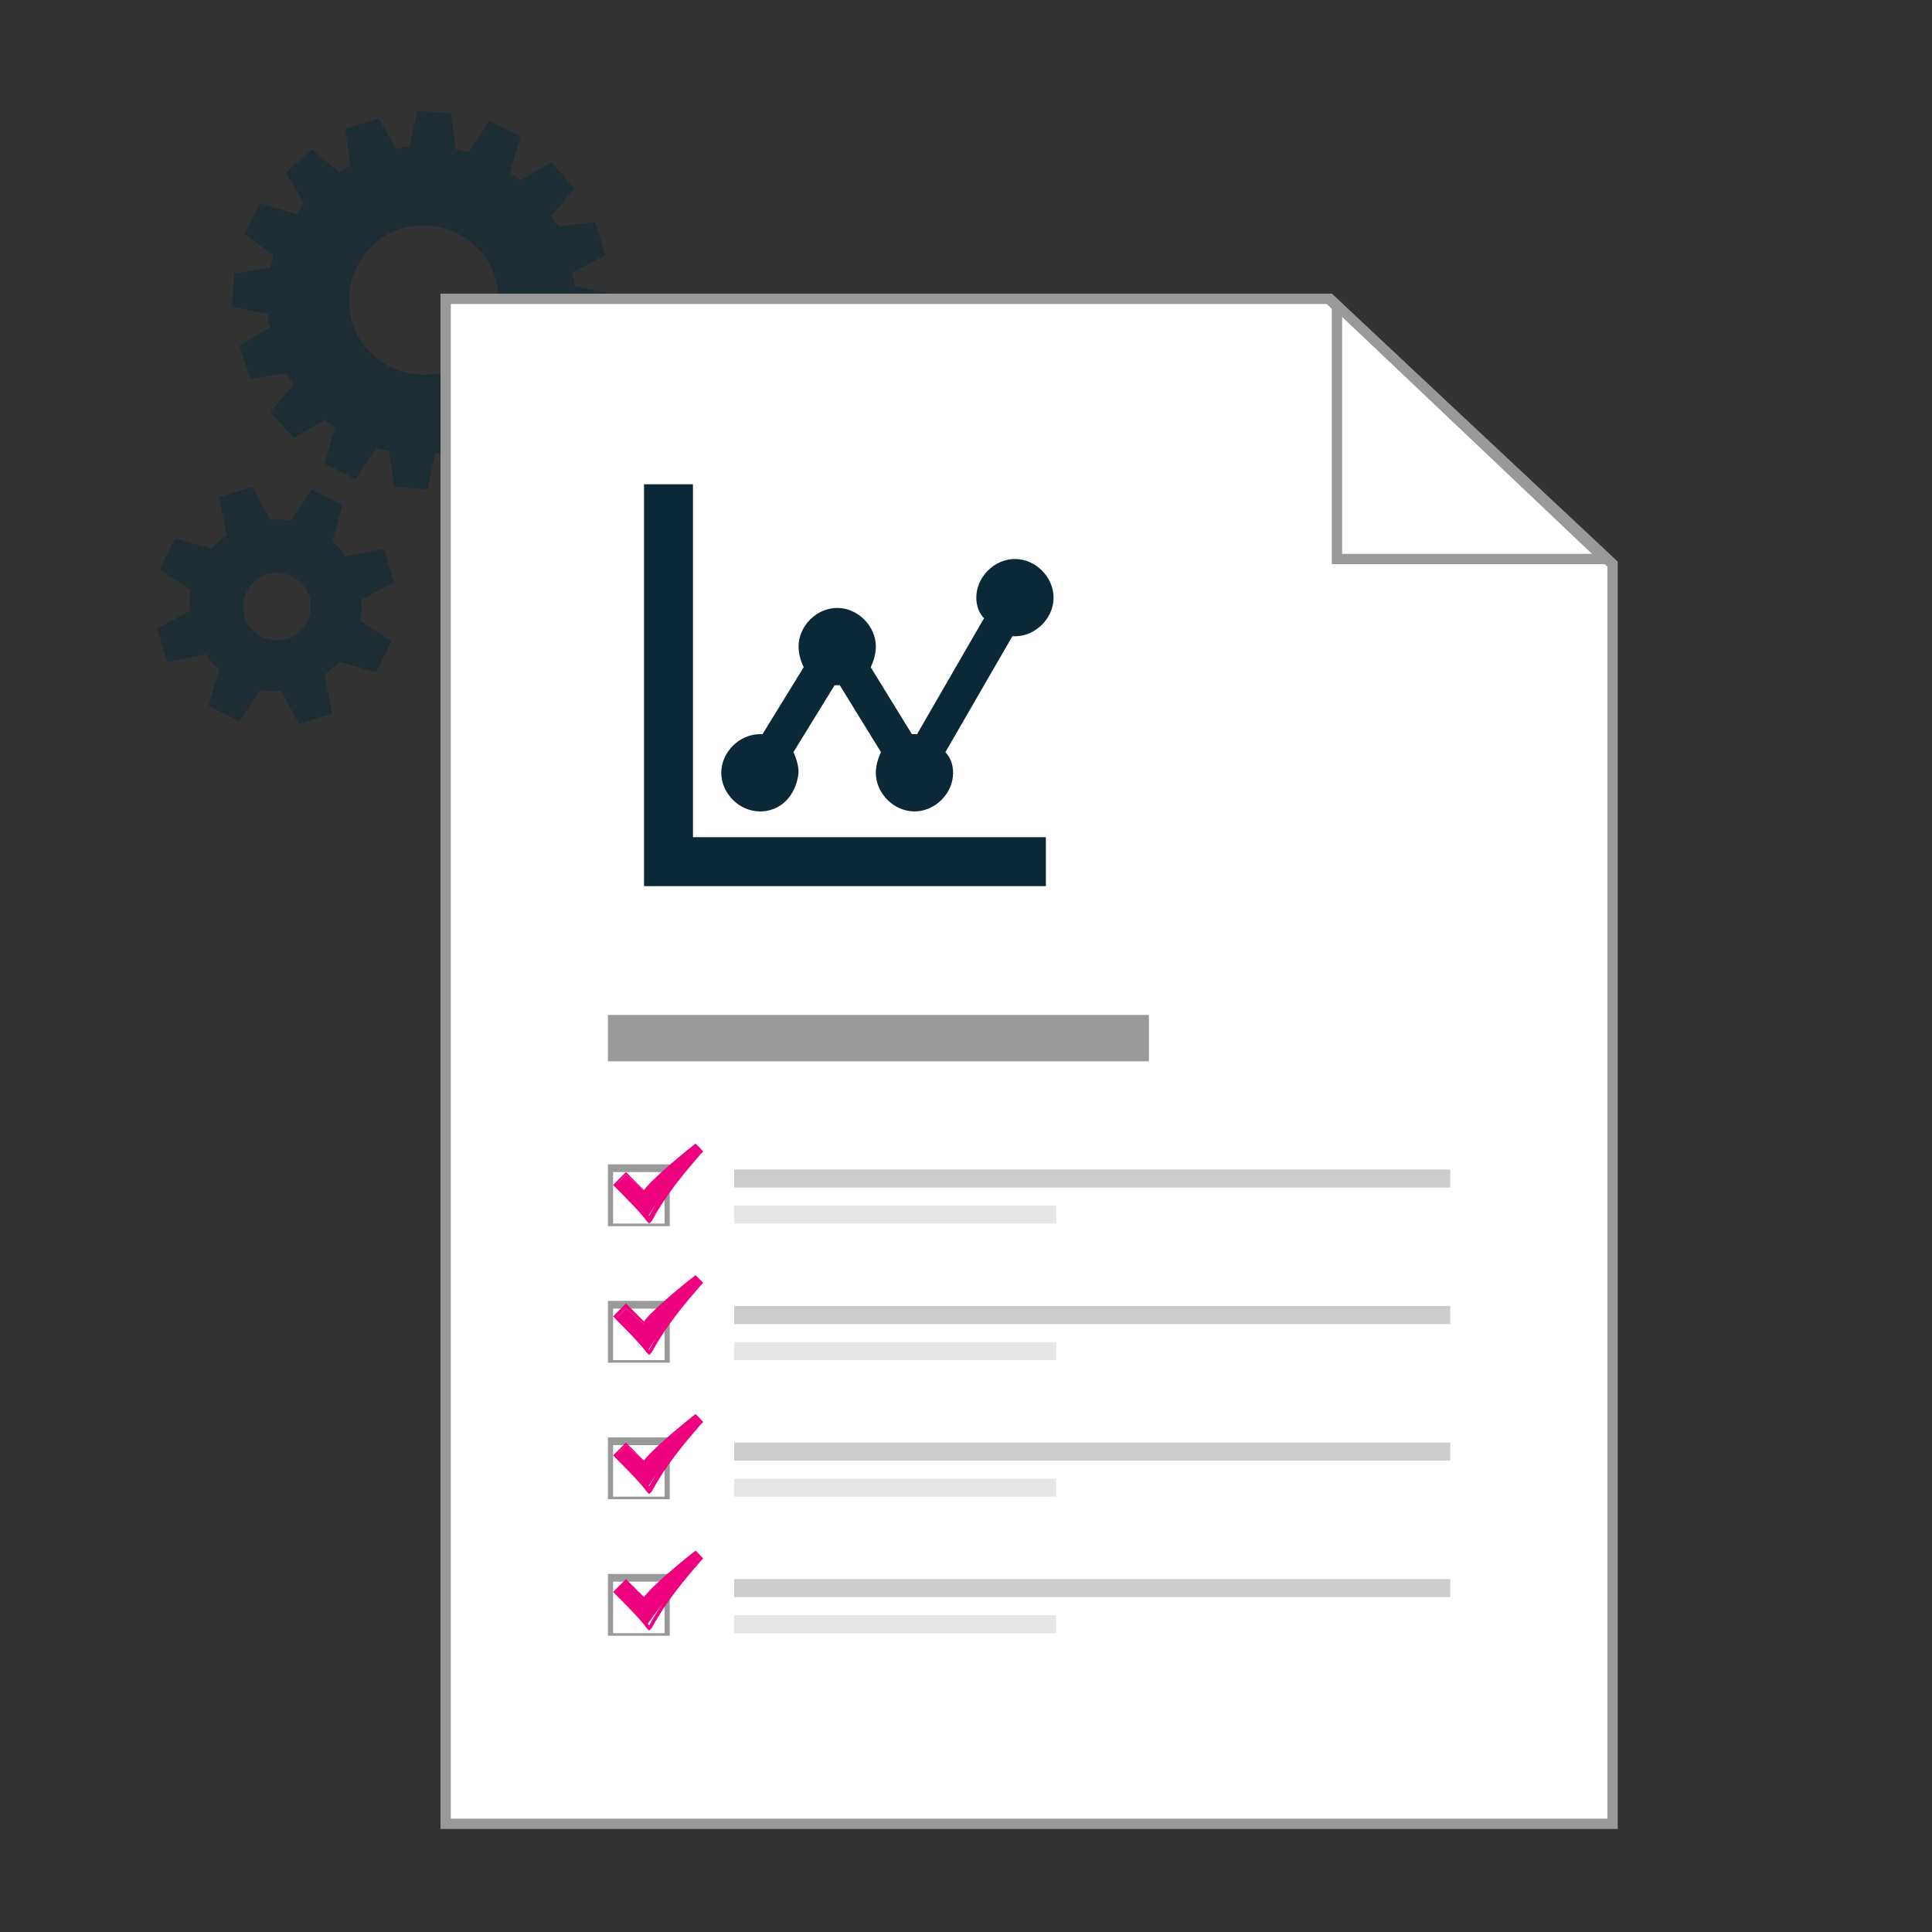 <svg enable-background="new 0 0 75 75" viewBox="0 0 75 75" xmlns="http://www.w3.org/2000/svg"><rect x="0" y="0" width="75" height="75" fill="#333333" stroke="none"/><path d="m-147.1-779 .4-1.4-1.2-.6-.8 1.2c-.3 0-.5-.1-.8 0l-.7-1.3-1.3.4.3 1.5c-.2.1-.4.3-.6.5l-1.4-.4-.6 1.2 1.2.8c0 .3-.1.5 0 .8l-1.3.7.4 1.3 1.5-.3c.1.2.3.4.5.6l-.4 1.4 1.2.6.8-1.2c.3 0 .5.1.8 0l.7 1.3 1.3-.4-.3-1.5c.2-.2.4-.3.6-.5l1.4.4.6-1.2-1.2-.8c0-.3.1-.5 0-.8l1.3-.7-.4-1.3-1.5.3c-.1-.2-.3-.4-.5-.6zm-1.7 3.8c-.7.2-1.4-.1-1.7-.8-.2-.7.1-1.4.8-1.7.7-.2 1.4.1 1.7.8.2.7-.1 1.4-.8 1.7zm12.3-14.9-.4-1.3-1.4.2c-.1-.1-.2-.3-.3-.4l.9-1.1-.9-1-1.2.7c-.1-.1-.3-.2-.4-.3l.4-1.4-1.2-.6-.8 1.2c-.2 0-.3-.1-.5-.1l-.2-1.4-1.3-.1-.3 1.4c-.2 0-.3 0-.5.1l-.7-1.2-1.3.4.2 1.4c-.1.1-.3.2-.4.3l-1.1-.9-1 .9.7 1.2c-.1.1-.2.3-.3.4l-1.4-.4-.6 1.2 1.1.8c0 .2-.1.3-.1.5l-1.4.2-.1 1.3 1.4.3c0 .2 0 .3.1.5l-1.2.7.4 1.3 1.4-.2c.1.1.2.3.3.4l-.9 1.1.9 1 1.2-.7c.1.1.3.2.4.3l-.4 1.4 1.2.6.8-1.2c.2 0 .3.1.5.1l.2 1.4 1.3.1.3-1.4c.2 0 .3 0 .5-.1l.7 1.2 1.3-.4-.2-1.4c.1-.1.3-.2.4-.3l1.1.9 1-.9-.7-1.2c.1-.1.2-.3.3-.4l1.4.4.6-1.2-1.2-.8c0-.2.1-.3.1-.5l1.4-.2.1-1.3-1.4-.3c0-.2 0-.3-.1-.5zm-6.1 4.5c-1.5.5-3.2-.3-3.7-1.8s.3-3.2 1.8-3.7 3.2.3 3.7 1.8-.3 3.2-1.8 3.7z" fill="#0b2836" opacity=".5" transform="translate(160 800)"/><path d="m17.3 70.8v-59.2h34.3l11 10.3v48.9z" fill="#fff"/><path d="m51.5 11.8 10.9 10.2v48.6h-44.9v-58.8zm.2-.4h-34.6v59.6h45.7v-49.2z" fill="#999"/><path d="m51.9 21.7v-9.9l10.4 9.9z" fill="#fff"/><path d="m52.1 12.3 9.7 9.2h-9.7zm-.4-.9v10.5h11.1z" fill="#999"/><path d="m23.6 39.4h21v1.8h-21z" fill="#999"/><path d="m28.5 45.4h27.8v.7h-27.8z" fill="#ccc"/><path d="m28.5 46.8h12.5v.7h-12.5z" fill="#e6e6e6"/><path d="m23.7 45.3h2.2v2.2h-2.2z" fill="#fff"/><path d="m26 47.6h-2.4v-2.4h2.4zm-2.2-.1h2v-2h-2z" fill="#999"/><path d="m28.5 50.7h27.8v.7h-27.8z" fill="#ccc"/><path d="m28.5 52.1h12.5v.7h-12.5z" fill="#e6e6e6"/><path d="m23.7 50.6h2.2v2.2h-2.2z" fill="#fff"/><path d="m26 52.9h-2.4v-2.4h2.4zm-2.2-.1h2v-2h-2z" fill="#999"/><path d="m28.5 56h27.8v.7h-27.8z" fill="#ccc"/><path d="m28.5 57.4h12.5v.7h-12.5z" fill="#e6e6e6"/><path d="m23.7 55.9h2.2v2.2h-2.2z" fill="#fff"/><path d="m26 58.2h-2.4v-2.4h2.4zm-2.2-.1h2v-2h-2z" fill="#999"/><path d="m28.5 61.3h27.8v.7h-27.8z" fill="#ccc"/><path d="m28.5 62.7h12.5v.7h-12.5z" fill="#e6e6e6"/><path d="m23.7 61.2h2.2v2.2h-2.2z" fill="#fff"/><path d="m26 63.5h-2.4v-2.4h2.4zm-2.2-.1h2v-2h-2z" fill="#999"/><g fill="#ed017f" transform="translate(224 1504)"><g><path d="m-198.9-1456.7c-.2-.3-.9-1-1.2-1.3l.4-.4.7.6c.2-.2 1.1-1.1 2-1.8l.2.2c-.7.9-1.4 1.6-2.1 2.7z"/><path d="m-197-1459.5.1.1c-.6.7-1.3 1.5-1.9 2.6-.2-.3-.9-1-1.2-1.3l.3-.3.7.6c0 .2.9-.9 2-1.7m0-.1c-.9.7-1.8 1.5-2 1.8l-.6-.6-.1-.1-.1.1-.3.3-.1.1.1.1c.3.3 1 1 1.2 1.3l.1.1.1-.1c.6-1.1 1.3-1.9 1.9-2.6l.1-.1-.1-.1z"/></g><g><path d="m-198.9-1451.5c-.2-.3-.9-1-1.2-1.3l.4-.4.7.6c.2-.2 1.1-1.1 2-1.8l.2.2c-.7.8-1.4 1.6-2.1 2.7z"/><path d="m-197-1454.3.1.1c-.6.7-1.3 1.5-1.9 2.6-.2-.3-.9-1-1.2-1.3l.3-.3.7.6c0 .1.9-.9 2-1.7m0-.2c-.9.7-1.8 1.5-2 1.8l-.6-.6-.1-.1-.1.1-.3.3-.1.1.1.1c.3.3 1 1 1.2 1.3l.1.1.1-.1c.6-1.1 1.3-1.9 1.9-2.6l.1-.1-.1-.1z"/></g><g><path d="m-198.9-1446.2c-.2-.3-.9-1-1.2-1.3l.4-.4.7.6c.2-.2 1.1-1.1 2-1.8l.2.2c-.7.8-1.4 1.6-2.1 2.7z"/><path d="m-197-1449 .1.1c-.6.7-1.3 1.5-1.9 2.6-.2-.3-.9-1-1.2-1.3l.3-.3.7.6c0 .1.9-.9 2-1.7m0-.1c-.9.7-1.8 1.5-2 1.8l-.6-.6-.1-.1-.1.1-.3.3-.1.1.1.1c.3.3 1 1 1.2 1.3l.1.1.1-.1c.6-1.1 1.3-1.9 1.9-2.6l.1-.1-.1-.1z"/></g><g><path d="m-198.9-1440.9c-.2-.3-.9-1-1.2-1.3l.4-.4.7.6c.2-.2 1.1-1.1 2-1.8l.2.2c-.7.9-1.4 1.7-2.1 2.7z"/><path d="m-197-1443.6.1.1c-.6.7-1.3 1.5-1.9 2.6-.2-.3-.9-1-1.2-1.3l.3-.3.7.6c0 .1.9-1 2-1.7m0-.2c-.9.7-1.8 1.5-2 1.8l-.6-.6-.1-.1-.1.1-.3.3-.1.1.1.1c.3.3 1 1 1.2 1.3l.1.1.1-.1c.6-1.1 1.3-1.9 1.9-2.6l.1-.1-.1-.1z"/></g></g><path d="m-613-799.5h13.6v1.9h-15.6v-15.6h1.9v13.7zm2.5-1c-.8 0-1.5-.7-1.5-1.5s.7-1.5 1.5-1.5h.1l1.6-2.6c-.1-.2-.2-.5-.2-.8 0-.8.7-1.5 1.5-1.5s1.5.7 1.5 1.5c0 .3-.1.6-.2.8l1.6 2.6h.1.1l2.6-4.5c-.2-.2-.3-.5-.3-.8 0-.8.7-1.5 1.5-1.5s1.5.7 1.5 1.5-.7 1.5-1.5 1.5h-.1l-2.6 4.5c.2.2.3.5.3.8 0 .8-.7 1.5-1.5 1.5s-1.5-.7-1.5-1.5c0-.3.1-.6.2-.8l-1.6-2.6h-.1-.1l-1.6 2.6c.1.2.2.5.2.8-.1.9-.7 1.5-1.5 1.5z" fill="#0b2836" transform="translate(640 832)"/></svg>